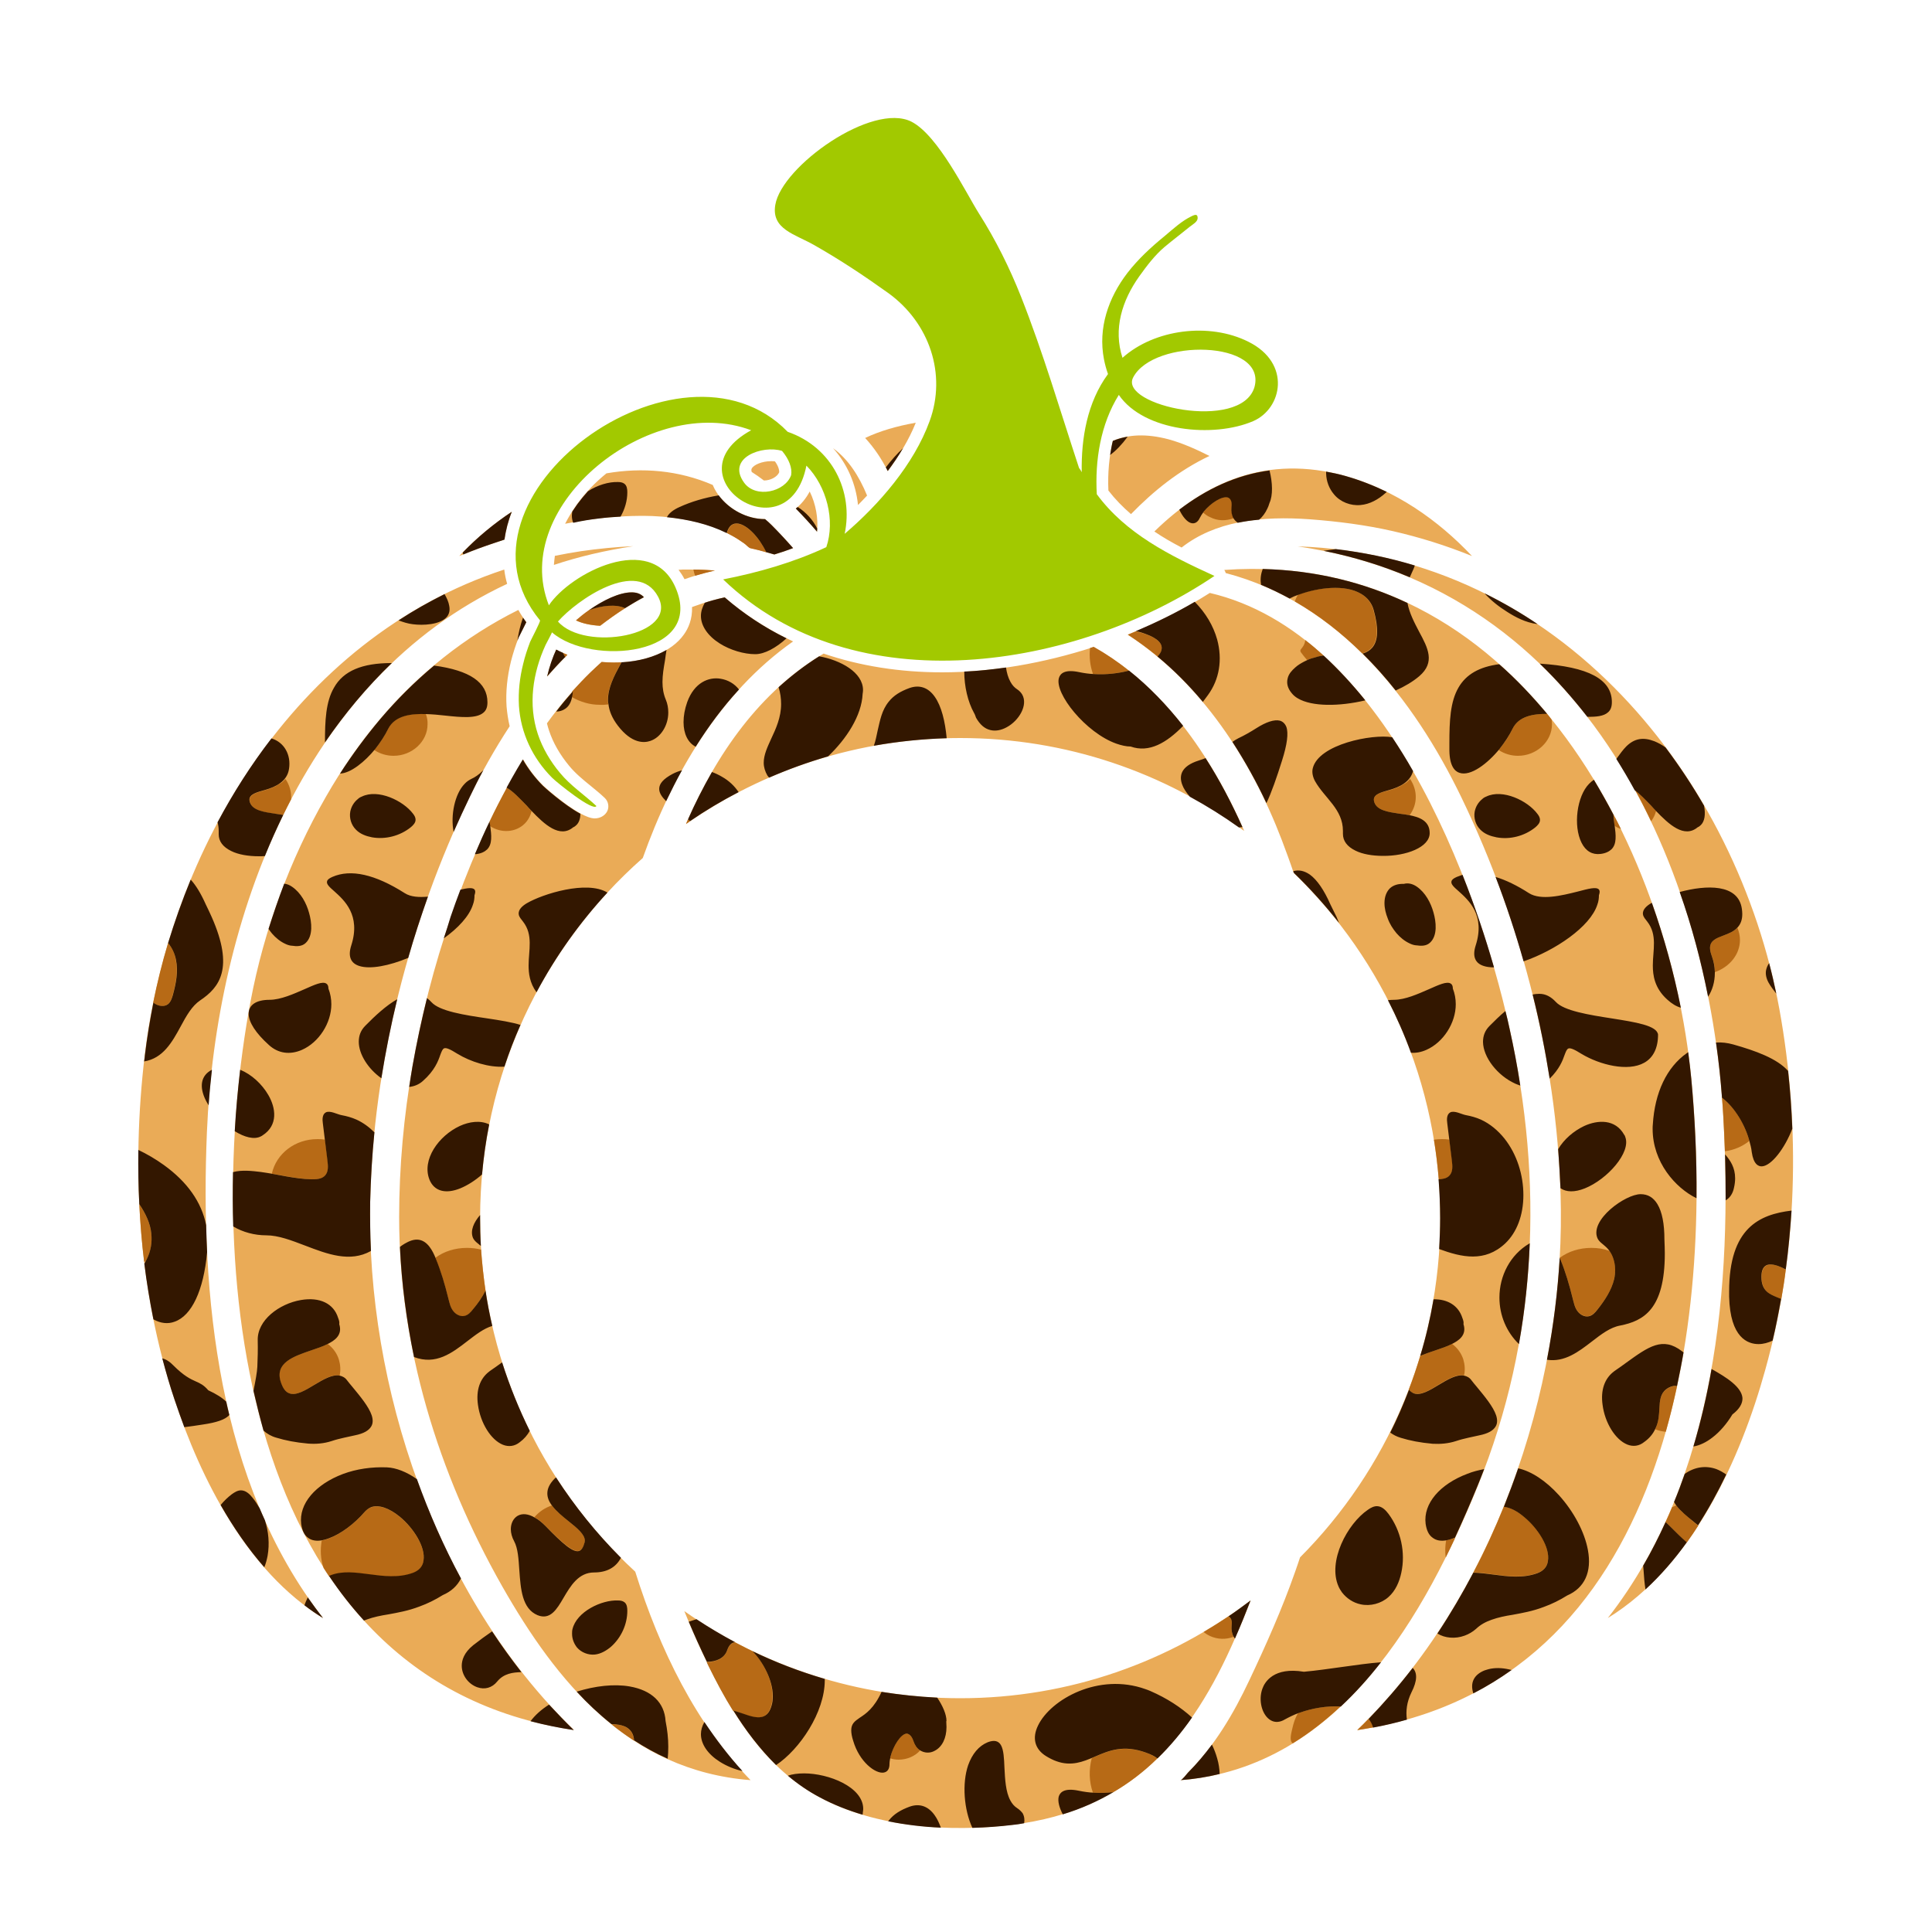 <?xml version="1.0" encoding="utf-8"?>
<!-- Generator: Adobe Illustrator 23.0.1, SVG Export Plug-In . SVG Version: 6.00 Build 0)  -->
<svg version="1.1" id="Layer_1" xmlns="http://www.w3.org/2000/svg" xmlns:xlink="http://www.w3.org/1999/xlink" x="0px" y="0px"
	 width="1000px" height="1000px" viewBox="0 0 1000 1000" style="enable-background:new 0 0 1000 1000;" xml:space="preserve">
<style type="text/css">
	.st0{fill:#A2C900;}
	.st1{fill:#EAAB57;}
	.st2{fill:#B76A16;}
	.st3{fill:#331700;}
</style>
<g>
	<path class="st0" d="M646.2,176.9c-20.3-10.2-48.7-6.5-65.2,8.3c-4.9-14.9-0.2-29.7,8.7-42.2c3.8-5.3,8-10.9,13.1-15.2
		c4.3-3.6,8.7-6.9,13.1-10.5c1.4-1.1,4-2.5,4-4.4c0-2-1-2-2.9-1.1c-5.2,2.4-9.9,6.8-14.2,10.4c-7,5.7-13.7,11.9-19.2,19
		c-10,13-15.3,28.7-12.2,44.7c0.5,2.6,1.2,5.2,2.1,7.7c-10.8,14.7-13.9,33.3-13.6,50.8c-0.4-0.8-0.8-1.5-1.4-2.2
		c-9.8-29.7-18.5-59.5-30-88.6c-5.9-14.9-13.1-29.4-21.8-43.1c-6.7-10.6-21.1-40.4-34.9-47.5c-20.3-10.3-67.1,23-70.5,43
		c-2.2,12.7,10.3,15.2,20.2,20.9c13.4,7.6,26,16,38.3,24.8c21.4,15.5,30.2,42,21.4,66.2c-8.2,22.6-26.4,43.4-44,58.4
		c4.6-21.9-6.4-44.8-29.5-52.8c-55.4-57.1-180.8,33.5-128.2,97.6c0.4,0.5-4.6,9.9-5.1,11.1c-1.4,3.7-2.7,7.5-3.6,11.4
		c-1.8,7.1-2.6,14.4-2.2,21.7c0.9,14,7,27.1,17.2,37.3c2.4,2.4,21.3,17.7,22.9,14.6c-6.3-5.9-13.4-10.5-18.9-17.2
		c-5-6-9-12.8-11.4-20c-5.1-15.3-2.7-31.6,4-46.2c0.3-0.6,3.4-6.4,3.3-6.5c20.2,17.6,79.4,12.2,63.9-23.3
		c-12.7-29-54.4-7.3-65.5,9.3c-20.6-52.2,52.9-110.2,104.7-90.6c-43.4,23.7,19.1,66.1,28.6,18.3c10.5,10.7,15,28.3,10.3,42.2
		c-16.9,7.9-35,13.1-53.4,16.7c68,65.4,182.9,46.4,254.3-1.8c-23.2-10.6-45.9-21.9-60.9-42.3c-1-17.4,1.9-36.2,11.4-51.4
		c13,19,49,22.4,69.5,13.6C663.7,211.5,668.5,188,646.2,176.9z M649.3,200.4c-7,23.3-70.3,9.5-62.8-5C597,175,656,175.9,649.3,200.4
		z M409.5,245.9c-3.1,8.8-18.3,12.2-24.3,4c-9.5-13,9.6-19.7,19.6-16.5C408.4,237.7,410.1,242.2,409.5,245.9z M288.8,321.7
		c9.8-11.2,41.1-32.9,51.8-12.9C351.5,329.1,302.6,337.5,288.8,321.7z"/>
	<path class="st1" d="M326.9,306.6c2.8,0,4.8,0.8,6.4,2.5c-8,4.3-15.5,9.3-22.6,14.8c-4.9-0.2-9.3-1.2-12.5-2.8
		C306.1,314.1,318.5,306.6,326.9,306.6z M419.1,254.4c-1.9,3.6-4.4,6.6-7.2,8.8c3.8,3.9,7.5,7.9,11,12
		C423.6,268.4,422.3,260.9,419.1,254.4z M351.2,294.9c1.1,1.5,2.2,3.1,3.1,4.9c5.1-1.8,10.3-3.3,15.8-4.5
		c-5.6-0.5-11.1-0.5-16.7-0.5C352.6,294.9,351.9,294.9,351.2,294.9z M337.6,267.1c14.1,0.6,28.8,3.2,41.1,10
		c2.3,1.2,4.4,2.6,6.5,4.1c0.8,0.5,2.3,2.3,3.3,2.5c4.2,0.9,8.3,2.1,12.3,3.3c3.3-1,6.6-2.1,9.7-3.3c-3.6-4.1-7.3-8.1-11.1-11.9
		c-1.1-1.1-2.2-2.1-3.4-3.1c-11.6,0-22.9-7.6-27.1-17.7c-17.6-7.6-36.5-9.2-55-6c-5.7,4.6-10.8,9.9-15,15.7
		c-2.5,3.4-4.6,6.9-6.4,10.4c5.7-1.1,11.5-2.1,17.3-2.8C319,267.3,328.3,266.8,337.6,267.1z M395.4,248.7c3.4,0,6.8-1.8,7.9-4.2
		c0.1-1.3-0.5-3.4-2.2-5.7c-0.6-0.1-1.3-0.1-2-0.1c-4.7,0-9,1.9-10,3.8c-0.3,0.5-0.2,1.2,0,1.8C391.2,245.6,393.3,247.1,395.4,248.7
		z M585.4,266.1c11.7-12,24.8-22.6,40.6-30.1c-6.3-3.2-13.8-6.6-21.1-8.6c-11.7-3.1-21.1-2.5-28.9,0.8c-1.9,8-2.7,16.6-2.3,25.7
		C577.2,258.4,581.1,262.4,585.4,266.1z M611.6,283.4c8.5-6.7,18.8-10.9,29.6-13c12.1-2.4,24.7-2.5,37-1.6
		c14.4,1.1,28.6,2.9,42.7,6.1c14,3.2,27.7,7.5,41,12.9c-17.6-18.7-39.8-34.2-65.4-41.4c-40.8-11.3-72.8,3.1-99,28.7
		C601.9,278.1,606.6,280.8,611.6,283.4z M448.8,256.5c-4.1-10-9.7-18.8-17.6-24.5c7.3,8.1,11.8,18.3,12.9,29.4
		C445.7,259.8,447.2,258.2,448.8,256.5z M355.1,426.5C395.3,398.5,444.2,382,497,382c55,0,105.8,17.9,147,48.1
		c-17.4-39.7-42.5-75.4-77.9-95.2c-25.9,8.4-52.9,13.1-78.4,13.1c-22,0-42.6-3.3-61.4-9.7C393.5,357.8,370.8,390,355.1,426.5z
		 M474,218.8c-9.7,1.7-18.7,4.3-26.2,7.9c4.7,5.1,8.5,10.8,11.7,17.1C465.2,236.2,470.4,227.8,474,218.8z M261.1,279.3
		c0.7-4.8,1.9-9.6,3.8-14.4c-9.8,6.5-19,14.2-27.2,22.9c6-2.5,12.1-4.7,18.3-6.8C257.7,280.4,259.4,279.9,261.1,279.3z M647.3,828.4
		C605.5,860.1,553.5,879,497,879c-53.2,0-102.4-16.7-142.8-45.1c3.9,9.6,8.1,19.2,12.7,28.5c13,26.4,30,53.3,57.6,68
		c29,15.5,67.1,18.1,99.4,14.1c61.7-7.5,92.9-44.9,115.5-96.9C642.2,841.3,644.8,834.9,647.3,828.4z M300.7,285.3
		c-4.6,0.7-9,1.5-13.5,2.4c-0.2,1.6-0.4,3.2-0.5,4.7c12.9-4.3,26.6-7.5,41.1-9.7C318.8,283.1,309.7,284,300.7,285.3z M875.4,558.3
		c-11.6-121.1-90.3-274-241.7-263.3c0.3,0.5,0.6,1,0.7,1.6c58.8,15.4,97.5,65.5,121.9,115.9c31.9,65.9,50.8,141,51.6,213.5
		c1,93.4-34.6,201-105.4,269.5C864.8,871.4,887.5,684.1,875.4,558.3z M921,522.3c-21.7-118.7-113.1-234.9-249.3-239.5
		C821.5,304.6,884.9,449.9,892,578.2c4.8,86.1-3.5,187.3-59.8,259.3c44-27.1,68.8-82.6,81.5-128.5
		C930.5,648.9,932.1,583.4,921,522.3z M781.3,532.2c-17-76.5-65-204.2-155.1-225.3c-13.2,8.4-27.6,15.6-42.5,21.6
		c38.3,24.9,64.1,65.3,79.8,106.4c2.1,5.6,4.2,11.2,6.1,16.9c46.8,45.2,75.9,108.6,75.9,178.7c0,68.5-27.8,130.6-72.6,175.6
		c-0.8,2.5-1.7,5-2.6,7.6c-6.7,19.1-15,37.7-23.7,56.1c-8.1,17.2-18,34-31.7,47.7c-0.6,0.6-3,3.9-3.9,3.9
		c82.9-6.4,127.1-86.6,153.9-152.3C796,692.6,799,611.9,781.3,532.2z M248.5,630.5c0-74.2,32.6-140.9,84.2-186.4
		c15.3-43,39.7-85.3,77.8-112.1c-12.9-6-24.8-13.6-35.4-22.8c-2.1,0.5-4.1,0.9-6.1,1.5c-3.7,1-7.2,2.2-10.8,3.5
		c0.2,6.3-1.9,11-4.2,14.2c-6.4,9.1-20.1,14.6-36.6,14.6c-2,0-3.9-0.1-5.9-0.3c-1.9,1.7-3.8,3.5-5.7,5.3c-8.4,8.1-15.9,17-22.7,26.4
		c0.3,1.3,0.7,2.6,1.1,3.8c2.1,6.3,5.6,12.4,10.4,18.2c3.2,3.9,7.1,7.1,11.3,10.5c2.3,1.9,4.8,3.9,7.1,6.1c1.9,1.8,2.4,4.6,1.3,6.9
		c-1.2,2.3-3.7,3.7-6.5,3.7c-8,0-26.4-16.7-26.6-16.9c-4.1-4.1-7.6-8.7-10.4-13.6c-2,3.3-3.9,6.5-5.8,9.9
		c-12.8,22.9-23.1,47.1-31.6,71.7c-8.7,25.2-15.3,51-19.9,77.2c-4.5,25.8-6.9,52-6.9,78.1c0,66.8,20,132.3,53.3,191
		c28.1,49.4,65.4,95.5,128.6,100.4c-28.2-28.9-47-67.4-59.7-107.9C279.5,768.1,248.5,702.9,248.5,630.5z M107.1,585.9
		c4.6-110,49.5-234.2,155.4-283.7c-0.7-2.4-1.2-4.9-1.5-7.4C152,330.7,87.6,440.2,74.9,546.3c-7,58.9-3.4,121.2,15.4,178
		c13.5,40.9,37.4,89,76.9,113.2C112.5,767.4,103.6,669.9,107.1,585.9z M287.9,336.3c-1.8,3.9-3.5,8.7-4.7,13.9
		c3.4-3.9,6.9-7.7,10.5-11.3C291.7,338.1,289.7,337.2,287.9,336.3z M191.6,622c1.5-71.2,20.2-144.8,51.5-209.5
		c6-12.4,12.9-24.7,20.7-36.6c-0.8-3.4-1.3-6.8-1.6-10.2c-0.5-7.5,0.3-15.4,2.3-23.5c1-3.9,2.3-8,3.9-12.1c0.2-0.6,0.7-1.4,1.7-3.5
		c0.6-1.1,1.5-3.1,2.3-4.6c-1.5-2-2.9-4.1-4.1-6.3c-27.6,13.7-51.9,33.3-71.4,56.3c-10.7,12.6-20.1,26.2-28.2,40.4
		c-18.8,32.7-32.1,69.2-39,105.8c-24.8,131.9-8.3,351.1,167.3,377.2C225.2,826,189.6,716.8,191.6,622z"/>
	<path class="st2" d="M253.6,426.7c-0.1-0.5-0.1-1-0.2-1.5c2.8-5.9,5.8-11.7,8.9-17.4c3.1,1.6,6.6,5.4,10.4,9.4
		c0.7,0.8,1.5,1.7,2.3,2.5c0,0.1,0.1,0.1,0.1,0.2c-0.6,2.5-1.8,4.7-3.5,6.4c-4.6,4.6-12.2,5.1-17.9,1.3c0-0.1,0-0.3-0.1-0.4
		L253.6,426.7z M72.1,623.4c0.5,9.9,1.3,19.9,2.5,29.7c0.3-0.1,0.6-0.2,0.9-0.4c0.1-0.3,0.3-0.5,0.4-0.8c2.2-4.5,2.9-8.8,2.4-13.6
		C77.8,633.4,75.4,628.2,72.1,623.4z M323.5,314.8c-4.8-2.2-12.1-1.4-18.5,0.9c-2.5,1.7-4.8,3.6-6.9,5.4c3.3,1.6,7.7,2.5,12.5,2.8
		C314.8,320.7,319.1,317.6,323.5,314.8z M314.9,364.6c0-0.1,0-0.3-0.1-0.4c0,0-0.1-0.3-0.1-0.4c-0.1-0.5-0.1-1-0.1-1.5
		c0-6.3,3.1-12.2,6.4-18.4c0.2-0.4,0.4-0.7,0.6-1.1c-1.4,0.1-2.8,0.1-4.3,0.1c-2,0-3.9-0.1-5.9-0.3c-1.9,1.7-3.8,3.5-5.7,5.3
		c-3.3,3.2-6.4,6.5-9.5,9.9c0,0.7-0.1,1.4-0.2,2c-0.1,0.1-0.1,0.2-0.1,0.2v0.2c0,0.2-0.1,0.3-0.1,0.5c4.5,2.6,9.5,4.1,14.6,4.1
		C311.9,364.9,313.3,364.8,314.9,364.6z M293.7,338.9c-0.8-0.3-1.5-0.6-2.3-0.9c0.4,0.8,0.7,1.5,1,2.3
		C292.9,339.8,293.3,339.3,293.7,338.9z M207,785.2c-5.5-4.6-10.9-6.4-14.9-5c-1.2,0.4-2.3,1.2-3.2,2.3
		c-5.7,6.5-12.7,11.6-18.6,13.8c-1,0.4-2,0.7-2.9,0.9c-0.1-0.1-0.2,0-0.2,0l-0.2,0.1c-0.2,0-0.4,0.1-0.5,0.1
		c-0.8,4.8-0.6,9.7,1,14.2c0.9,1.5,1.9,2.9,2.8,4.3c0.4-0.2,0.8-0.3,1.2-0.5c6-2.2,12.6-1.3,19.5-0.4c7.5,1,15.2,2,22.7-0.7
		c3.3-1.2,5.1-3.3,5.5-6.3C220.4,800.8,213.9,790.9,207,785.2z M175.6,712c0.1,0,0.1,0,0.2,0c0.6-2.8,0.4-5.6-0.4-8.3
		c-1-3.2-3-6-5.8-8.1c-0.1,0.1-0.2,0.1-0.4,0.2c-2.4,1.2-5.2,2.1-8.1,3.1c-9.4,3.2-19,6.5-15.9,16.3c1,3.3,2.5,5.2,4.5,6
		c3.5,1.3,8.3-1.5,12.9-4.4C167.1,714.1,171.8,711.2,175.6,712z M168.2,608.6c1.9-2,1.7-5,1.4-7.7c-0.5-3.7-0.9-7.4-1.4-11
		c-1.6-0.3-2.8-0.3-3.9-0.3c-11.6,0-21.3,7.5-23.6,17.9c6.9,1.2,13.6,2.7,20.7,2.9C163.8,610.4,166.5,610.3,168.2,608.6z
		 M146.6,421.8c1.3-2.7,2.7-5.4,4.1-8.1c0-0.4,0-0.8,0-1.2c0-3.2-1-6.3-2.8-9.1c-0.1-0.1-0.1-0.1-0.2-0.1c-0.1,0-0.2,0.1-0.2,0.1
		c-0.8,1-1.9,1.9-3.1,2.5c-2.1,1.4-4.7,2.4-7.2,3.1c-4.3,1.2-8,2.2-8,5c0,0.4,0.1,0.9,0.3,1.5c1.5,4.1,7.2,4.9,13.2,5.8
		C143.9,421.4,145.3,421.6,146.6,421.8z M87,488.1c-3.1,10.2-5.6,20.5-7.7,30.8c0.3,0.2,0.6,0.5,0.9,0.7c2,1.2,4.7,1.6,6.6,0.2
		c1.5-1.2,2.2-3.1,2.6-4.9c1.6-5.9,2.8-12,1.6-18C90.5,493.7,89.1,490.6,87,488.1z M220.4,369.5c-7.2-0.2-15.9,0.4-19.5,7.7
		c-1.7,3.6-4.1,7.2-6.7,10.4c-0.2,0.2-0.3,0.4-0.5,0.6c3,2,6.5,3,10,3c9.6,0,17.6-7.4,17.6-16.3
		C221.4,373.2,221.1,371.4,220.4,369.5C220.4,369.5,220.4,369.5,220.4,369.5z M710.1,335.1c3.1-3.7,3.3-10.1,0.7-19.5
		c-1-3.6-3.3-6.5-6.6-8.4c-8.5-4.9-22.2-2.9-31.3,0.2l-0.6,0.2h-0.1c-0.2,0.1-0.3,0.1-0.4,0.2c-0.6,1.1-1.2,2.3-1.6,3.5
		c12.8,7.4,24.4,16.5,34.9,26.9C707.2,337.6,708.9,336.5,710.1,335.1z M677.6,341.2c0.8-0.3,1.7-0.6,2.6-0.8c1.4-0.4,2.8-0.7,4.1-1
		c0.3,0,0.5-0.1,0.8-0.1c-3.1-2.8-6.2-5.5-9.5-8c-0.1,1.3-0.6,2.6-1.5,3.8c-0.7,1-1.5,1.4-0.7,2.6c1,1.4,2.1,2.7,3.2,4
		C676.9,341.5,677.2,341.3,677.6,341.2z M711.1,413.9c0,0.4,0.1,0.9,0.3,1.5c1.5,4.1,7.2,4.9,13.2,5.8c1.5,0.2,3.1,0.4,4.7,0.7
		c0.1,0,0.2,0,0.3,0.1c2.1-2.9,3.2-6.1,3.2-9.5c0-3.2-1-6.3-2.8-9.1c-0.1-0.1-0.1-0.1-0.2-0.1c-0.1,0-0.2,0.1-0.2,0.1
		c-0.8,1-1.9,1.9-3.1,2.5c-2.1,1.4-4.7,2.4-7.2,3.1C714.8,410.1,711.1,411.2,711.1,413.9z M744.7,610.4c2,0,4.1-0.4,5.5-1.8
		c1.9-2,1.7-5,1.4-7.7c-0.5-3.7-0.9-7.4-1.4-11c-1.6-0.3-2.8-0.3-3.9-0.3c-1.4,0-2.8,0.1-4.1,0.3
		C743.3,596.6,744.1,603.4,744.7,610.4z M566.2,348.9c6.4,0.4,12.6-0.4,18.1-1.8c-5.8-4.6-11.8-8.7-18.2-12.3
		c-0.6,0.2-1.3,0.4-1.9,0.6c-0.5,4.6,0,9.1,1.5,13.4C565.8,348.9,566,348.9,566.2,348.9z M370,295.3c-3.7-0.3-7.4-0.5-11.1-0.5
		c0.2,1.1,0.5,2.2,0.9,3.2C363.2,297,366.6,296.1,370,295.3z M357.2,425c-0.4-0.3-0.7-0.6-1.1-0.9c-0.4,0.8-0.7,1.6-1,2.4
		C355.8,426,356.5,425.5,357.2,425z M638.6,268.2c0,0-0.1-0.1-0.1-0.1c-0.9-1.6-1.2-3.5-1-5.7c0.3-2.5-0.2-4.1-1.6-4.9
		c-3-1.2-9.3,2.8-12.8,7.3c-0.1,0.2-0.2,0.3-0.4,0.5c1.2,1,2.4,1.9,3.7,2.4C630.2,269.7,634.6,269.7,638.6,268.2z M601.2,336.3
		c0.7-3.1-2.1-5.9-8.1-8c-1.8-0.7-3.6-1.1-5.2-1.5c-1.4,0.6-2.8,1.2-4.1,1.7c5.4,3.5,10.5,7.3,15.4,11.3
		C600.3,338.7,601,337.5,601.2,336.3z M385.2,281.3c0.8,0.5,2.3,2.3,3.3,2.5c2.8,0.6,5.5,1.3,8.2,2.1c-3.7-7.6-9.8-14-14.5-14.8
		c-2.6-0.5-4.5,0.9-5.7,4.1c-0.1,0.2-0.2,0.5-0.3,0.7c0.8,0.4,1.7,0.9,2.5,1.3C380.9,278.4,383.1,279.8,385.2,281.3z M857,419.6
		c-0.9-0.8-1.6-1.7-2.3-2.5c-2.9-3.1-5.8-6.1-8.3-8.1c2.9,5.3,5.6,10.6,8.2,16.1c1.2-1.6,2.1-3.4,2.6-5.4
		C857.1,419.7,857.1,419.6,857,419.6z M868,717.6c-1-0.5-2.5-0.2-4.4,0.8c-0.4,0.2-0.9,0.5-1.2,0.8c-3,2.3-3.3,5.8-3.5,9.9
		c-0.2,3.1-0.4,6.8-2,10.3c-0.1,0.1-0.1,0.3-0.2,0.4c1.8,0.7,3.7,1.1,5.5,1.3C864.4,733.3,866.3,725.5,868,717.6z M835.6,426.7
		l0.1,0.4c0,0.1,0,0.3,0.1,0.4c1,0.7,2.1,1.2,3.2,1.6c-1.2-2.5-2.5-5-3.8-7.4C835.3,423.4,835.5,425.1,835.6,426.7z M823.7,645.9
		c-6.1,0-11.9,1.8-16.3,5.1c0.1,0.2,0.1,0.4,0.2,0.6c2.6,6.6,4.7,13.4,6.4,20.3c0.6,2.2,1,4.6,2.4,6.5c1.3,1.9,3.7,3.3,6,2.8
		c1.9-0.4,3.3-2,4.4-3.4c3.8-4.7,7.4-10,8.7-15.9c1.1-4.9,0.5-10.4-2.4-14.4C830.2,646.4,827.1,645.9,823.7,645.9z M800.8,369.5
		c-6.8,0-14.6,1-17.9,7.7c-1.7,3.6-4.1,7.2-6.7,10.4c-0.2,0.2-0.3,0.4-0.5,0.6c3,2,6.5,3,10,3c9.6,0,17.6-7.4,17.6-16.3
		c0-0.8-0.1-1.6-0.2-2.4C802.4,371.4,801.6,370.5,800.8,369.5z M789,785.2c-3.7-3.1-7.4-4.9-10.6-5.4c-4.7,11.6-9.9,23-15.8,34.1
		c3.3,0,6.8,0.5,10.4,1c7.5,1,15.2,2,22.7-0.7c3.3-1.2,5.1-3.3,5.5-6.3C802.4,800.8,795.9,790.9,789,785.2z M914.9,654.8
		c-2.1,0.7-3.1,2.8-3.1,6.2c0,7.3,4.3,9,8.7,10.8c0.5,0.2,1,0.4,1.5,0.6c0.9-5,1.7-10.1,2.3-15.2C920.6,655,917.1,654,914.9,654.8z
		 M891.3,568.2c0.3,3.3,0.5,6.7,0.7,10c0.3,5.8,0.6,11.7,0.8,17.7c4.7-0.6,9.1-2.5,12.7-5.4c-0.1-0.2-0.1-0.4-0.2-0.6
		C902.5,580.2,896.6,572,891.3,568.2z M900.6,486.5c0-2.1-0.5-4.2-1.3-6.3c-1.9,2-4.6,3-7.2,4c-3.7,1.4-7,2.6-7,6.5
		c0,1.2,0.4,2.7,1,4.4c1,2.5,1.5,5.2,1.5,7.9v0.2C895.4,500.4,900.6,493.9,900.6,486.5z M867.8,779.4c0-0.1-0.1-0.1-0.1-0.2
		c-0.8,0.3-1.5,0.6-2.2,0.9c-1.1,2.6-2.2,5.2-3.4,7.7c0.7,0.6,1.4,1.2,2.1,2c3.5,3.5,6.4,6.4,8.9,8.6c2-2.8,4-5.7,5.9-8.7
		c-0.9-0.7-1.8-1.5-2.7-2.2C873.2,784.8,869.9,782.3,867.8,779.4z M472.8,901.2c-0.8-2.5-1.9-3.6-3.4-3.9c-3.3,0.1-7.2,6.5-8.5,12
		c-0.1,0.3-0.1,0.5-0.2,0.8c1.6,0.5,3,0.7,4.4,0.7c4.3,0,8.4-1.7,11.2-4.8c0,0,0,0,0,0c-0.1,0-0.1-0.1-0.2-0.1
		C474.6,904.9,473.5,903.3,472.8,901.2z M566.7,909.3l-0.7,0.3c-0.3,0.1-0.6,0.3-0.9,0.4c-1.6,6-1.4,12.3,0.6,17.9
		c0.2,0,0.4,0,0.6,0c3.4,0.2,6.8,0.1,10-0.3c8.4-4.9,15.9-10.7,22.7-17.4c-1.4-1.1-3.3-2.1-5.8-3C581.4,903,573.9,906.2,566.7,909.3
		z M249,646.8c-2.3-0.6-4.8-0.9-7.3-0.9c-6.1,0-11.9,1.8-16.3,5.1c0.1,0.2,0.1,0.4,0.2,0.6c2.6,6.6,4.7,13.4,6.4,20.3
		c0.6,2.2,1,4.6,2.4,6.5c1.3,1.9,3.7,3.3,6,2.8c1.9-0.4,3.3-2,4.4-3.4c2.4-3,4.7-6.2,6.5-9.7C250.3,661,249.5,653.9,249,646.8z
		 M389.4,854.6c-3-1.4-5.9-3-8.9-4.5c-1.8,0.2-3.2,1.6-4.1,4.1c-1.4,4.3-5.8,6-10.6,6.2c0.3,0.7,0.7,1.4,1,2.1
		c3.8,7.7,7.9,15.5,12.6,23c1.6,0.4,3.3,1,4.8,1.5c4.2,1.5,8.3,2.8,11.2,1.3c1.7-0.8,2.9-2.5,3.7-5.2c0.5-1.5,0.7-3.3,0.7-5.1
		C400,869.6,394.9,860,389.4,854.6z M294.3,787.4c-3.1-2.6-6.4-5.2-8.5-8c0-0.1-0.1-0.1-0.1-0.2c-3.7,1.2-6.8,3.4-9.1,6.1
		c0.1,0,0.2,0.1,0.2,0.1c1.9,1,3.7,2.5,5.5,4.3c8.8,9,14.3,13.8,17.4,13c1.4-0.4,2.3-1.8,2.9-4.5c0.1-0.3,0.1-0.6,0.1-0.9
		C302.7,794.2,298.7,790.9,294.3,787.4z M324.2,894.1c-2.1-1.2-4.8-1.7-7.7-1.6c3.7,3,7.6,5.8,11.7,8.5
		C328,897.9,326.7,895.6,324.2,894.1z M749.4,797.1c-0.1-0.1-0.2,0-0.2,0l-0.2,0.1c-0.2,0-0.4,0.1-0.5,0.1c-0.5,3-0.6,6-0.2,8.9
		c1.7-3.4,3.3-6.8,4.9-10.2c-0.3,0.1-0.6,0.2-0.8,0.3C751.3,796.6,750.4,796.9,749.4,797.1z M751.6,695.6c-0.1,0.1-0.2,0.1-0.4,0.2
		c-2.4,1.2-5.2,2.1-8.1,3.1c-2.8,0.9-5.6,1.9-8,3c-1.8,5.9-3.7,11.6-5.9,17.3c0.7,0.9,1.6,1.6,2.5,1.9c3.5,1.3,8.3-1.5,12.9-4.4
		c4.5-2.7,9.2-5.5,13-4.8c0.1,0,0.1,0,0.2,0c0.6-2.8,0.4-5.6-0.4-8.3C756.4,700.5,754.4,697.7,751.6,695.6z M637.5,841.4
		c0.3-2.5-0.2-4-1.6-4.8c-4.2,2.8-8.5,5.5-12.9,8.1c1.1,0.9,2.2,1.6,3.3,2.1c3.9,1.8,8.3,1.9,12.2,0.4c0,0-0.1-0.1-0.1-0.1
		C637.6,845.5,637.3,843.6,637.5,841.4z M702.5,895.5c2.8-0.4,5.5-0.9,8.2-1.4c-0.5-1.7-1.3-3.2-2.3-4.5
		C706.5,891.6,704.5,893.6,702.5,895.5z M672.9,886.4l-0.6,0.2h-0.1c-0.2,0.1-0.3,0.1-0.4,0.2c-1.4,2.4-2.3,5.1-2.9,7.9
		c-0.4,1.9-1.8,6.3,0.2,7.6c0,0,0,0,0.1,0c8.8-5.4,17-11.9,24.6-19C686.8,882.8,678.9,884.3,672.9,886.4z"/>
	<path class="st3" d="M574.6,235.5c0.4-2.5,0.8-5,1.4-7.3c2.4-1,4.9-1.7,7.7-2.2C580.6,230.2,577.6,233.3,574.6,235.5z M135,588.2
		c0.4-0.2,0.6-0.3,1-0.6c8-5.2,6.8-14.1,2.9-20.8c-3.3-5.7-8.7-10.7-14.6-13.1c-1.2,10.3-2.2,21-2.8,31.8
		C126.5,588.6,131.5,590,135,588.2z M193.8,586.1c-2.7-2.7-5.8-5-9.3-6.6c-2.5-1.1-5-1.8-7.7-2.3c-2.3-0.4-6-2.6-8.2-1.4
		c-1.8,1-1.8,3.6-1.5,5.6c0.8,6.5,1.6,13,2.4,19.5c0.3,2.6,0.6,5.7-1.4,7.7c-1.7,1.7-4.4,1.8-6.8,1.8c-9-0.2-17.5-2.6-26.4-3.8
		c-4.2-0.5-9.7-1.2-14.3,0.1c-0.2,9.3-0.2,18.6,0.1,28.1c5,3,11.1,4.6,17.1,4.6c6.3,0,13,2.6,20.1,5.3c11.5,4.4,23.2,8.9,34.1,2.8
		c-0.4-8.5-0.5-17-0.4-25.4C191.9,610.1,192.6,598.1,193.8,586.1z M601.2,336.3c-0.2,1.2-1,2.4-2.1,3.5c8.6,7.1,16.4,15,23.5,23.5
		c0.9-1.2,1.7-2.3,2.6-3.5c6-8.2,7.6-18.4,4.8-28.8c-2-7.1-5.9-13.7-11.6-19.5c-9.7,5.7-20,10.7-30.5,15.2c1.7,0.3,3.4,0.8,5.2,1.5
		C599.2,330.4,601.9,333.2,601.2,336.3z M505.2,371.5c2,3.5,4.4,5.7,7.5,6.4c2.6,0.6,5.5,0.1,8.4-1.5c6.3-3.4,11.1-11.4,8-16.9
		c-0.6-1-1.5-2-2.6-2.7c-1.4-0.9-2.6-2.2-3.5-3.9c-1.2-2.1-1.9-4.7-2.3-7.4c-7.2,1-14.4,1.8-21.6,2.1c0,7.6,1.8,15.6,5.1,21.5
		C504.7,369.9,504.9,370.8,505.2,371.5z M296.3,843.3c-0.2,0.7-0.2,1.6-0.2,2.4c0,2.6,1,5.1,2.6,7.1c2.2,2.5,5.7,3.9,9.1,3.6
		c3.1-0.3,6-2,8.4-4c5.3-4.7,8.5-11.6,8.5-18.7c0-1.6-0.2-3.4-1.5-4.4c-0.9-0.7-2.1-0.9-3.3-0.9C311.4,828,298.4,834.2,296.3,843.3z
		 M577.8,384.9c2.6,0.9,5.1,1.5,7.4,1.5c9.6,3.4,18.6-1.9,27.2-10.7c-8.4-10.7-17.7-20.4-28-28.6c-5.4,1.4-11.7,2.2-18.1,1.8
		c-2.6-0.1-5.3-0.5-7.7-1c-7.5-1.6-9.8,0.7-10.5,3C545.7,358.9,562,379.3,577.8,384.9z M616.4,270.7c1.9,0.6,3.6-0.4,4.6-2.6
		c0.5-1,1.2-2.1,2-3.2c3.6-4.5,9.8-8.5,12.8-7.3c1.4,0.8,1.9,2.3,1.6,4.9c-0.2,2.2,0.1,4.1,1,5.7c0.6,1,1.4,1.8,2.3,2.4
		c0.1,0,0.2-0.1,0.4-0.1c3.5-0.7,7.1-1.2,10.6-1.5c1.7-1.4,3.2-3.4,4.3-5.8c0.4-0.8,0.7-1.6,0.9-2.3l0.2-0.6
		c1.8-3.9,1.6-10.5,0-16.8c-17.3,2.3-32.8,9.7-46.7,20.3C612.1,267.5,614.4,270.1,616.4,270.7z M729.3,421.9
		c-1.5-0.3-3.1-0.5-4.7-0.7c-6-0.9-11.7-1.7-13.2-5.8c-0.2-0.6-0.3-1-0.3-1.5c0-2.8,3.7-3.8,8-5c5.3-1.5,10.8-4.1,12.3-9.8
		c-3.4-6-7-11.8-10.8-17.5c-10.3-1.8-38,3.6-41.1,16c-0.6,2.3,0.1,4.8,1.2,6.8c5,8.8,14.4,14.4,14.4,25.7v1.5c0,3.7,2.2,6.6,6.5,8.7
		c3.6,1.8,8.7,2.7,14.3,2.7c11.8,0.1,24.1-4.4,24.1-11.8C740,424.8,734.6,422.9,729.3,421.9z M733.3,458.9c-2.2-1.5-4.5-2-6.7-1.4
		c-2.9-0.1-5.3,0.6-7.1,2.2c-1.8,1.7-2.9,4.4-2.9,7.7c0,2.8,0.7,5.5,1.7,8c1,2.8,2.6,5.3,4.5,7.6c1.9,2.2,4.2,4.1,6.8,5.3
		c1,0.5,2.2,0.9,3.3,1c0.1,0,0.1,0,0.2,0c2.5,0.4,5.2,0.4,7.1-1.4c4-3.7,3.1-10.9,1.8-15.5C740.6,467.3,737.8,462,733.3,458.9z
		 M721.5,517.5c-1.1,0-2.1,0.1-3.1,0.2c4.5,8.8,8.5,17.8,11.9,27.2c2.6,0.2,5.3-0.3,8-1.5c8.8-3.9,15.2-13.9,15.2-23.6
		c0-2.8-0.5-5.5-1.5-8.1c0-1.3-0.4-2.2-1.1-2.6c-2-1.3-6.1,0.6-11.5,3C734.1,514.4,727.3,517.5,721.5,517.5z M704.2,261.4
		c4.8-0.4,9.2-2.9,12.8-6.1c0.3-0.2,0.5-0.5,0.8-0.7c-6.8-3.3-13.9-6.1-21.3-8.2c-3.4-1-6.8-1.7-10.1-2.3c0,0.3,0,0.7,0,1
		c0.1,3.9,1.5,7.8,4.1,10.8C693.7,259.8,699.1,261.9,704.2,261.4z M730.6,296.8c0.7-1.5,1.3-2.8,1.7-4.1c-13.1-4-26.7-6.8-40.9-8.5
		c-2.1,0.3-4.2,0.6-6.3,0.9c15.9,3.2,30.7,7.8,44.6,13.7C730,298.2,730.3,297.5,730.6,296.8z M653.6,294.5c-0.1,0.2-0.2,0.4-0.2,0.6
		c-0.9,2.4-1.1,5.1-0.7,7.6c5.1,2.1,10,4.5,14.8,7.1c1.5-0.8,3.1-1.5,4.9-2.1h0.1l0.6-0.2c9.1-3.2,22.8-5.2,31.3-0.2
		c3.3,1.9,5.6,4.8,6.6,8.4c2.6,9.4,2.4,15.8-0.7,19.5c-1.2,1.4-2.9,2.5-5,3.1c6.1,6,11.8,12.4,17.1,19.1c4.7-2.1,8.9-4.6,12.2-7.4
		c8.4-7.2,4.5-14.6-0.1-23.1c-2.4-4.6-5-9.5-6-14.8C706.1,301.5,681.1,295.2,653.6,294.5z M229.7,485.7c7.4-5.3,13.2-11.5,15.1-17.5
		c0.6-1.6,0.8-3.3,0.8-4.8l0.2-0.7c0.3-1,0.2-1.8-0.2-2.3c-1-1.1-3.6-0.8-7.3,0.1c-1.8,4.7-3.5,9.4-5.1,14.1
		C232.1,478.4,230.9,482,229.7,485.7z M223.3,518.7c-0.7-0.8-1.5-1.5-2.3-2.1c-2.9,11.7-5.4,23.5-7.5,35.3
		c-0.6,3.6-1.2,7.2-1.7,10.7c2.7-0.3,5.1-1.3,7.1-3.1c6.1-5.4,7.9-10.3,9-13.5c0.7-1.8,1.1-3,2-3.4c1-0.4,3,0.4,6.8,2.8
		c6.9,4.2,16.4,7.2,24.4,6.7c2.4-7.4,5.2-14.6,8.3-21.6c-4.4-1.4-10.6-2.4-17.3-3.4C240.5,525.4,227.5,523.4,223.3,518.7z
		 M272.7,467.5c-2.2,1.3-4.6,3.3-4.2,5.8c0.2,1.4,1.3,2.5,2.2,3.7c5.4,6.9,2.9,14.8,2.9,22.7c0,4,0.5,9,4.1,13.9
		c10-18.8,22.4-36.1,36.7-51.6C303.8,455.5,280.9,462.7,272.7,467.5z M205.6,517.2c-5.7,3.2-11.6,8.7-16.5,13.7
		c-2.3,2.3-3.4,5-3.4,8.3c0,6.5,4.9,14.1,11.7,18.9C199.6,544.4,202.3,530.8,205.6,517.2z M373.6,402c-1.7-1-3.4-1.8-5.1-2.4
		c-4.5,7.9-8.7,16.1-12.4,24.5c0.4,0.3,0.7,0.6,1.1,0.9c8-5.5,16.4-10.5,25.1-15C380.3,407,377.4,404.1,373.6,402z M253.6,426.7
		c-0.1-0.5-0.1-1-0.2-1.5c-2.7,5.6-5.2,11.2-7.6,16.9c0.2,0,0.4,0,0.6,0c2.6-0.3,4.4-1.2,5.7-2.4c2.8-2.8,2.3-7.3,1.6-12.6
		L253.6,426.7z M250.2,398.6c-0.2,0.2-0.3,0.3-0.5,0.5c-1.8,1.8-3.8,3.2-5.8,4.1c-1.2,0.6-2.4,1.4-3.4,2.5
		c-5.1,5.2-7.4,16.3-5.7,24.9c2.7-6.1,5.5-12.2,8.4-18.2C245.4,407.8,247.7,403.2,250.2,398.6z M348.1,400.6c-4.7,2.5-6.9,5-6.9,7.7
		c0,2.2,1.4,4.2,3.6,6.4c2.6-5.4,5.3-10.8,8.2-16C351.2,399.2,349.6,399.8,348.1,400.6z M221.5,464.1c-4.5,0.4-8.9,0.2-12-1.8
		c-15.4-9.8-28-12.6-37.5-8.4c-1.6,0.7-2.5,1.4-2.7,2.2c-0.5,1.5,1.3,3.1,3.7,5.2c5.1,4.6,13.9,12.3,8.8,28.1c-0.9,2.8-1,5.2-0.2,7
		c0.7,1.7,2.2,2.9,4.4,3.6c5.7,1.8,15.4-0.1,25.3-4.2C214.3,485.2,217.8,474.6,221.5,464.1z M238,582.8c-11,5.1-19.8,17.5-15.7,27.8
		c2.4,5.9,8.2,7.6,15.9,4.5c3.9-1.6,7.9-4.2,11.3-7.2c0.8-8.8,2-17.4,3.7-25.9C248.6,579.7,242.8,580.6,238,582.8z M355.7,363.4
		c-1.3,3.7-1.9,7.1-1.9,10.4c0,6,2.3,10.7,6.3,12.7c6.6-10.5,14-20.5,22.4-29.6c-2.3-3-5.7-5-9.6-5.6
		C366.9,350.3,359.4,353.2,355.7,363.4z M248.9,644.9c-0.3-4.8-0.4-9.6-0.4-14.4c0-0.5,0-1,0-1.6c-3.3,3.8-5.2,8.1-3.7,11.8
		C245.6,642.5,247.4,643.6,248.9,644.9z M390.9,338.6c4.8,0,10.7-3.2,16.2-8.2c-11.6-5.7-22.3-12.8-32-21.2
		c-2.1,0.5-4.1,0.9-6.1,1.5c-1.4,0.4-2.8,0.8-4.2,1.3c-1.3,2.3-2,4.5-2,6.8c0,5.2,3.6,10.4,9.8,14.3
		C378,336.5,385.1,338.6,390.9,338.6z M884.1,515.9c2.2-3.3,3.5-7.7,3.5-12.3V503c-0.1-2.8-0.6-5.4-1.5-7.9c-0.6-1.7-1-3.1-1-4.4
		c0-3.9,3.3-5.1,7-6.5c2.6-1,5.3-2,7.2-4.1c1.7-1.8,2.5-4.1,2.5-7c0-0.9-0.1-1.7-0.2-2.6c-1.8-13.2-18.5-12.5-32.2-8.8
		C875.7,479.4,880.5,497.6,884.1,515.9z M706.7,362.5c-6.8-8.4-14-16.2-21.6-23.2c-0.3,0-0.5,0.1-0.8,0.1c-1.4,0.2-2.8,0.6-4.1,1
		c-0.9,0.2-1.8,0.5-2.6,0.8c-0.9,0.4-1.7,0.8-2.5,1.2c-1.7,0.9-3.3,1.8-4.7,3.1c-1.7,1.5-3.4,3.3-3.9,5.6c-0.7,2.6,0,5.2,2.1,7.7
		c0.8,1,1.8,1.9,3.2,2.7C679.1,365.8,693.2,365.7,706.7,362.5z M688.6,468.1c-3.3-7.5-6.9-12.7-10.6-15.4c-2.9-2-5.7-2.6-8.6-1.8
		c0.1,0.3,0.2,0.6,0.3,0.9c8.4,8.1,16.2,16.8,23.4,25.9c-0.4-1-0.8-2-1.3-3.1C690.8,472.5,689.7,470.3,688.6,468.1z M743.1,698.9
		c2.9-1,5.7-1.9,8.1-3.1c3.9-1.9,8.1-4.7,6.3-10.4c0.2-1.2-0.2-2.2-0.6-3.3c-2-6.2-7.4-9.7-14.9-9.6c-1.7,10-4,19.8-6.9,29.3
		C737.6,700.8,740.3,699.8,743.1,698.9z M694.6,824.2c2.4,3.1,5.8,5.4,9.7,6.2c5,1.1,10.6-0.4,14.4-3.8c3.6-3.2,5.6-7.8,6.6-12.5
		c2.3-10.5-0.2-21.9-6.6-30.5c-1.5-2-3.4-3.9-5.8-4c-1.7-0.1-3.4,0.8-4.8,1.8c-10.8,7.3-21,26.8-15.3,39.7
		C693.2,822.1,693.9,823.2,694.6,824.2z M662.4,373c-2.8-0.7-7.1,0.7-12.1,3.9c-3,1.9-6.1,3.7-9.3,5.2c-1.2,0.6-2.1,1.2-3.1,1.9
		c6.6,10.2,12.5,20.8,17.6,31.7c2.7-5.7,5.3-13.2,8.1-22.1c2.6-8.2,3.4-14.1,2.2-17.4C665.1,374.5,663.9,373.4,662.4,373z
		 M643.1,428.1c-5.6-12.5-11.9-24.5-19.1-35.7c-1.1,0.4-2.3,0.9-3.7,1.3c-4.4,1.4-7.2,3.4-8.4,5.9c-0.9,1.9-0.9,4.1,0,6.5
		c0.7,2,2.1,4.1,4,6.3c8.8,4.8,17.3,10.1,25.4,15.9C641.9,428.2,642.5,428.1,643.1,428.1z M893.2,621.3c2.2-1.3,3.7-3.5,4.3-6.5
		c0.4-1.7,0.6-3.4,0.6-4.9c0-5.6-2.5-9.3-5.2-12.4C893.1,605.3,893.2,613.3,893.2,621.3z M919.4,514.3c-1.1-5.3-2.3-10.5-3.7-15.8
		c-0.7,1-1.2,2.1-1.5,3.3c-0.6,2.3,0.1,4.8,1.2,6.8C916.6,510.7,918,512.5,919.4,514.3z M888.2,539.6c1.4,9.6,2.4,19.1,3.1,28.6
		c5.2,3.8,11.2,12,14,21.7c0.6,2.2,1.2,4.3,1.4,6.4c0.9,6.3,3.4,7.5,5.3,7.4c4.9-0.3,11.8-9.3,15.7-19.5c-0.4-10-1.1-20-2.2-29.9
		c-5.7-6.4-16.7-10.4-28.4-13.7C894.2,539.8,891.2,539.4,888.2,539.6z M851,550.1c4.7-2.6,7.2-7.6,7.2-14.6
		c-0.6-4.7-11.5-6.4-24.1-8.4c-11.6-1.8-24.6-3.9-28.8-8.5c-2.5-2.7-5.3-4.2-8.5-4.2c-1.1,0-2.3,0.1-3.5,0.4
		c3.6,14.4,6.5,28.9,8.8,43.5c5-4.9,6.7-9.3,7.7-12.2c0.7-1.8,1.1-3,2-3.4c1-0.4,3,0.4,6.8,2.8C828.1,551.2,842.6,554.8,851,550.1z
		 M224.7,344.5c-10.1,8.4-19.4,17.7-27.8,27.6c-7.6,9-14.6,18.5-20.9,28.3c5.6-0.2,12.9-6.2,18.2-12.7c2.6-3.3,5-6.9,6.7-10.4
		c3.6-7.2,12.3-7.9,19.5-7.7c3.3,0.1,6.8,0.4,10.2,0.8c8.3,0.9,16.1,1.6,19.7-1.6c1.4-1.2,2-2.9,2-5.3
		C252.3,353.2,243.2,347,224.7,344.5z M820,582.8c-5.5,2.6-10.5,6.9-13.5,12c0.5,6.7,0.9,13.5,1.2,20.2c3,2.1,7.3,2.2,12.6,0.1
		c11.7-4.7,24.1-18.7,20.9-26.7c-0.1-0.4-0.2-0.7-0.5-1C836.1,579.1,827,579.6,820,582.8z M753.6,745.9c4.1-1.4,9.3-2.3,12.2-3
		c4.4-0.9,7-2.4,8.3-4.5c1-1.6,1-3.6,0.3-5.8c-1.5-4.5-5.9-9.8-10.2-15c-0.9-1-1.8-2.2-2.6-3.2c-1-1.4-2.4-2.1-3.9-2.4
		c-3.8-0.7-8.5,2.1-13,4.8c-4.6,2.8-9.4,5.7-12.9,4.4c-0.9-0.4-1.8-1-2.5-1.9c-2.9,7.6-6.1,15-9.7,22.2c1.6,1.2,3.4,2.1,5.4,2.7
		c4.9,1.5,10,2.5,16.6,3.1C745.5,747.5,749.6,747.2,753.6,745.9z M863,517.4c2.3,2.1,4.6,3.5,7,4.2c-3.6-18-8.6-36.3-15-54.3
		c-0.1,0.1-0.2,0.1-0.4,0.2c-2.2,1.3-4.6,3.3-4.2,5.8c0.2,1.4,1.3,2.5,2.2,3.7c5.4,6.9,2.9,14.8,2.9,22.7
		C855.5,504.7,856.3,511.4,863,517.4z M854.7,417.1c0.7,0.8,1.5,1.7,2.3,2.5c6.9,7.2,14.7,14.4,21.7,8.6c0.7-0.3,1.2-0.7,1.7-1.2
		c1.9-1.9,2.5-5.4,1.6-10c-6-10.4-12.7-20.5-19.9-30.1c-1.9-1.4-3.8-2.4-5.7-3.2c-5.9-2.3-10.4-1.5-14.6,2.6c-1.7,1.7-3.2,3.8-4.8,6
		c-0.1,0.2-0.2,0.3-0.4,0.5c3.3,5.3,6.5,10.7,9.5,16.2C848.9,411,851.7,414,854.7,417.1z M878.1,620.2c0.2-21.5-0.9-42.5-2.7-61.9
		c-0.4-4.5-1-9.1-1.6-13.7c-0.2,0.2-0.5,0.3-0.7,0.5c-10.4,7.3-16.6,20.4-17.6,36.9c-0.1,0.8-0.1,1.5-0.1,2.3
		C855.4,601.5,867.1,614.8,878.1,620.2z M822.5,405.7c-6.3,6.4-8.3,21.7-3.9,30.5c2.2,4.4,5.6,6.3,9.8,5.8c2.6-0.3,4.4-1.2,5.7-2.4
		c2.8-2.8,2.3-7.3,1.6-12.6l-0.1-0.4c-0.2-1.6-0.4-3.3-0.5-5c-3.2-6.1-6.6-12.1-10.1-18C824.1,404.2,823.3,404.9,822.5,405.7z
		 M821.6,371c4.6,0.1,8.5-0.3,10.7-2.3c1.4-1.2,2-2.9,2-5.3c0-11.8-12.2-18.3-37.3-19.9C805.9,352.1,814,361.3,821.6,371z
		 M780.1,316.7c4.4,2.8,9.5,5.5,15.5,6.3c0.1,0,0.2,0,0.2,0c-8.7-5.9-17.9-11.2-27.4-15.9C771.7,310.8,775.8,314,780.1,316.7z
		 M755.4,400c5.8,2,14.6-4.8,20.8-12.4c2.6-3.3,5-6.9,6.7-10.4c3.3-6.7,11-7.7,17.9-7.7c-7.7-9.2-15.9-17.9-24.8-25.7
		c-10.3,1.3-17.2,5.3-21.1,12.1c-4.3,7.4-4.7,17.4-4.7,28.8v3.8C750.3,396.6,753.1,399.3,755.4,400z M791.8,643.5
		c-0.1,0.1-0.2,0.1-0.3,0.2c-9.8,5.8-15.4,16.6-15.4,27.9c0,9.3,3.7,17.9,10.1,24.1C789.3,678.4,791.1,661,791.8,643.5z
		 M788.5,618.6c0-10.4-3.3-21.1-9.8-29.3c-3.3-4.1-7.4-7.6-12.2-9.8c-2.5-1.1-5-1.8-7.7-2.3c-2.3-0.4-6-2.6-8.2-1.4
		c-1.8,1-1.8,3.6-1.5,5.6c0.8,6.5,1.6,13,2.4,19.5c0.3,2.6,0.6,5.7-1.4,7.7c-1.4,1.4-3.5,1.7-5.5,1.8c0.5,6.6,0.8,13.4,0.8,20.1
		c0,5.4-0.2,10.7-0.5,16c11.7,4.3,23.6,7,34.2-2.9C785.1,637.9,788.5,629,788.5,618.6z M754,453.9c-1.6,0.7-2.5,1.4-2.7,2.2
		c-0.5,1.5,1.3,3.1,3.7,5.2c5.1,4.6,13.9,12.3,8.8,28.1c-0.9,2.8-1,5.2-0.2,7c0.7,1.7,2.2,2.9,4.4,3.6c1.5,0.5,3.3,0.7,5.3,0.7
		c-4.4-15.3-9.8-31.5-16.3-47.9C756,453.2,755,453.5,754,453.9z M784.3,560.9c0.9,0.4,1.8,0.7,2.6,1c-1.5-9.9-3.4-19.8-5.6-29.7
		c-0.6-2.9-1.3-5.9-2.1-8.9c-2.9,2.4-5.6,5.1-8.2,7.7c-2.3,2.3-3.4,5-3.4,8.3C767.7,547.2,775,556.7,784.3,560.9z M794.6,428.3
		c1.2-1,2.5-2.3,2.5-3.9c0-1.2-0.6-2.2-1.3-3.1c-5.1-6.9-18.1-13.1-26.5-9c-0.8,0.3-1.5,0.7-2.1,1.3c-2,1.6-3.4,3.9-3.9,6.5
		c-0.6,3.3,0.5,6.9,2.9,9.3c2.2,2.3,5.3,3.4,8.4,4C781.6,434.7,789.1,432.7,794.6,428.3z M826.8,468.2c0.6-1.6,0.8-3.3,0.8-4.8
		l0.2-0.7c0.3-1,0.2-1.8-0.2-2.3c-1.4-1.5-5.4-0.4-11.1,1.1c-8,2-18.9,4.7-25.1,0.8c-6.2-4-12-6.8-17.3-8.4
		c5.5,14.3,10.3,28.9,14.5,43.7C804.8,492,823.1,479.8,826.8,468.2z M470.9,935.1c-4.7,1.7-8.3,3.9-10.8,7.1
		c-0.1,0.2-0.2,0.3-0.4,0.5c8.9,1.8,18.1,2.9,27.3,3.3c-0.9-2.4-1.9-4.6-3.2-6.4C480.5,934.9,476,933.3,470.9,935.1z M595.5,875.3
		c-0.9-0.4-1.7-0.7-2.6-1c-24.2-8.7-49.1,5.3-55.6,18.8c-3.2,6.5-1.7,12.3,4.2,15.9c1.8,1.1,3.6,2,5.3,2.6
		c7.7,2.8,13.9,0.2,19.3-2.1l0.7-0.3c7.2-3.1,14.7-6.3,26.5-2c2.5,0.9,4.5,1.9,5.8,3c6.6-6.4,12.5-13.5,17.9-21.2
		C611.2,883.7,604,879,595.5,875.3z M416.2,917.9c-3.3,0-6.2,0.4-8.4,1.2c5.1,4.3,10.6,8.1,16.7,11.3c6.9,3.7,14.3,6.6,22,8.9
		c0-0.4,0.1-0.8,0.1-1.2c0.1-0.7,0.2-1.2,0.2-1.9C446.7,924.9,428.9,917.9,416.2,917.9z M200.2,759.5c-7.8-0.3-15.6,0.8-22.6,3.4
		c-14.4,5.4-23,15.5-21.7,25.9c0.5,3.4,1.6,5.8,3.6,7.2c1.9,1.4,4.4,1.8,7.5,1.2l0.2-0.1c0.1,0,0.2-0.1,0.2,0
		c0.9-0.2,1.8-0.5,2.9-0.9c6-2.2,13-7.3,18.6-13.8c0.9-1,2-1.8,3.2-2.3c3.9-1.4,9.3,0.4,14.9,5c6.9,5.7,13.4,15.6,12.2,22.7
		c-0.4,3-2.3,5.1-5.5,6.3c-7.5,2.7-15.2,1.7-22.7,0.7c-6.9-0.9-13.5-1.8-19.5,0.4c-0.4,0.2-0.8,0.3-1.2,0.5
		c5.5,8.2,11.5,15.9,18.1,23.1c0.5-0.2,1.1-0.4,1.6-0.6c3.3-1.2,7.1-2,11-2.6c4.8-0.9,10.2-1.8,16.2-4.1c4.1-1.5,8-3.4,12-5.9
		c4.4-1.9,7.5-4.8,9.4-8.6c-8.9-16.5-16.5-33.8-22.8-51.4C210.4,761.8,205,759.7,200.2,759.5z M566.2,927.9c-2.6-0.1-5.3-0.5-7.7-1
		c-7.5-1.6-9.8,0.7-10.5,3c-0.6,2.3,0.2,5.6,2.1,9.2c9.6-2.9,18.2-6.8,26.2-11.5C573,928,569.6,928.1,566.2,927.9z M526.5,935.9
		c-1.4-0.9-2.6-2.2-3.5-3.9c-2.5-4.5-2.8-11.2-3.1-17c-0.2-4.9-0.4-9.2-1.8-11.7c-1.3-2.3-3.6-2.8-6.9-1.5c-4.6,1.9-8,6-10.1,11.9
		c-3.2,9.4-2.2,22.9,2.2,32.4c7-0.2,14-0.7,20.7-1.5c2.1-0.2,4.1-0.5,6.1-0.9c0.3-1.8,0.1-3.6-0.8-5.2
		C528.5,937.5,527.6,936.6,526.5,935.9z M489.9,890.8c0-3.4-1.9-7.8-4.8-12.1c-9.8-0.5-19.4-1.5-28.8-3c-3.9,8.5-8.1,11.3-11.3,13.4
		c-2.6,1.8-4.4,3.1-4.4,6.5c0,1.4,0.3,3.3,1,5.4c3.2,11,11.5,17.1,15.7,16.5c2-0.3,3.1-1.8,3.1-4.4c0-1.1,0.2-2.4,0.5-3.8
		c1.4-5.5,5.3-11.9,8.5-12c1.5,0.3,2.6,1.5,3.4,3.9c0.7,2.1,1.8,3.7,3.3,4.7c2.3,1.5,5.2,1.7,7.7,0.3c3.9-2,6.1-6.6,6.1-12.3
		c0-0.9-0.1-1.7-0.1-2.5V890.8z M291.7,827c3.6-6.1,7.7-13.1,15.8-13.1c6.6,0,11.3-2.6,13.9-7.6c-12.6-12.6-23.9-26.6-33.6-41.6
		c-0.3,0.2-0.5,0.5-0.8,0.7c-2.5,2.6-3.7,5-3.7,7.6c0,2.1,0.8,4.2,2.5,6.4c2.2,2.9,5.4,5.5,8.5,8c4.4,3.5,8.4,6.8,8.4,10
		c0,0.3-0.1,0.6-0.1,0.9c-0.7,2.6-1.6,4.1-2.9,4.5c-3.1,0.9-8.6-3.9-17.4-13c-1.8-1.8-3.6-3.3-5.5-4.3c-3.4-2-6.5-2.3-8.9-0.9
		c-2.2,1.3-3.5,3.9-3.5,6.9c0,2,0.6,4.2,1.7,6.2c2,3.7,2.3,9.2,2.7,15c0.7,9.8,1.4,19.9,9.4,23.3C284.8,838.7,288.2,833,291.7,827z
		 M245,851.5c-5,4-6,8-6,10.7c0,4.8,3.3,9.4,8,11.1c3.9,1.4,7.7,0.3,10.3-2.9c3.5-4.3,8.3-4.8,12.6-4.9
		c-5.3-6.8-10.4-13.8-15.2-21.1C251.6,846.5,248.2,849,245,851.5z M274.6,890.9c7.2,1.9,14.6,3.4,22.4,4.6
		c-4.4-4.3-8.6-8.7-12.8-13.2C280.1,884.9,276.9,887.8,274.6,890.9z M325.9,872.9c-8-1.4-17.9-0.3-27.4,2.7
		c5.6,6.1,11.6,11.7,18,16.8c2.9,0,5.6,0.5,7.7,1.6c2.5,1.5,3.8,3.7,4,6.8c5.5,3.6,11.3,6.8,17.4,9.5c0.2-2,0.3-4,0.3-6.2
		c0-4.4-0.5-8.7-1.4-13.3C343.9,881.2,337.3,874.9,325.9,872.9z M376.4,854.1c0.9-2.5,2.2-3.9,4.1-4.1c-6.9-3.7-13.5-7.6-20-11.9
		c-1.4,0.4-2.7,0.9-4,1.3c2.9,7,6.1,13.9,9.4,20.8C370.6,860.1,375,858.4,376.4,854.1z M362.8,897.6c0,5.2,3.6,10.4,9.8,14.3
		c3.5,2.2,7.6,3.9,11.7,4.8c-7.2-7.9-13.7-16.4-19.7-25.4C363.4,893.4,362.8,895.5,362.8,897.6z M426.9,869.7c0-0.3,0-0.5,0-0.7
		c-13-3.8-25.5-8.6-37.5-14.4c5.5,5.5,10.6,15,10.6,23.3c0,1.8-0.2,3.6-0.7,5.1c-0.8,2.7-2,4.4-3.7,5.2c-2.9,1.5-7,0.2-11.2-1.3
		c-1.6-0.5-3.2-1.1-4.8-1.5c6.3,10.2,13.6,19.8,22.1,28.2C413.9,905.5,426.9,886.3,426.9,869.7z M864.2,789.8
		c-0.7-0.7-1.4-1.4-2.1-2c-3.5,7.7-7.3,15.2-11.6,22.6c0.1,0.8,0.1,1.5,0.2,2.3c0.2,3.4,0.5,6.9,1,10c7.9-7.3,15-15.5,21.4-24.4
		C870.6,796.2,867.7,793.3,864.2,789.8z M861.7,648.8c0-2.3-0.1-4.7-0.2-7.2c0-8.2-1.2-14.3-3.6-18.3c-2.1-3.5-5-5.2-8.7-5.2
		c-7.9,0-26.3,13.2-22.4,22.7c0.8,1.9,2.7,3,4.2,4.4c4.6,4,5.8,10.9,4.5,16.8c-1.4,5.9-4.9,11.1-8.7,15.9c-1.2,1.5-2.5,3-4.4,3.4
		c-2.3,0.5-4.7-0.9-6-2.8c-1.4-1.9-1.8-4.3-2.4-6.5c-1.7-6.9-3.7-13.7-6.4-20.3c-0.1-0.3-0.2-0.5-0.3-0.8c-1,17.4-3.2,35.2-6.6,52.9
		c9.1,1.4,16.3-4.1,23.2-9.4c4.9-3.8,9.6-7.4,14.7-8.3C850.7,683.7,861.7,677.7,861.7,648.8z M856.9,739.3c1.7-3.5,1.8-7.1,2-10.3
		c0.2-4.1,0.5-7.6,3.5-9.9c0.4-0.3,0.8-0.6,1.2-0.8c1.9-1,3.3-1.2,4.4-0.8c1.2-5.8,2.4-11.6,3.4-17.5c-0.3-0.2-0.5-0.4-0.8-0.6
		c-10-7.7-17.2-2.5-29.1,6.1c-1.8,1.3-3.7,2.7-5.8,4.1c-0.2,0.1-0.4,0.4-0.5,0.4c-4.7,3.6-6.8,9.6-5.7,17.2
		c1.2,9.3,6.6,18,12.8,20.5c3,1.2,6.1,0.8,8.7-1.3C853.7,744.5,855.7,742.1,856.9,739.3z M872,762.9c-1.7,4.9-3.5,9.7-5.5,14.5
		c0.3,0.6,0.7,1.3,1.2,1.9c2.2,2.9,5.4,5.5,8.5,8c0.9,0.8,1.9,1.5,2.7,2.2c5.4-8.4,10.3-17.3,14.6-26.3c-1.6-1.1-3.3-2.1-5.1-2.8
		C882.8,758.4,877,759.3,872,762.9z M885.9,708.6c-2.4,13.6-5.5,27-9.4,40.1c3.1-0.5,6.6-2.1,9.9-4.7c3.8-2.9,7.4-7.1,10.3-11.9
		c3.7-2.8,5.3-5.7,5.2-8.5C901.4,717.9,893.8,713,885.9,708.6z M895,668.5v2.6c0.5,21.5,9.8,24.6,15.2,24.6c2.5,0,5-0.7,7.3-1.8
		c1.7-7.1,3.1-14.4,4.4-21.6c-0.5-0.2-1-0.4-1.5-0.6c-4.4-1.8-8.7-3.4-8.7-10.8c0-3.4,1-5.5,3.1-6.2c2.3-0.7,5.7,0.3,9.5,2.4
		c1.4-10.1,2.3-20.3,3-30.5C910.7,628.6,895,635.5,895,668.5z M708.4,889.7c1,1.3,1.8,2.8,2.3,4.5c6-1.1,11.9-2.5,17.5-4.1
		c-0.6-4.4-0.1-9.1,2.4-14.2c3-5.9,3.1-10.1,0.6-12.6C724.1,872.5,716.5,881.3,708.4,889.7z M694.8,862.8
		c-6.6,0.9-13.3,1.9-19.9,2.5c-15.6-2.6-20.3,5.3-21.5,8.8c-2.2,6-0.2,13.7,4.3,16.3c2.2,1.3,4.8,1.1,7.3-0.4
		c2.2-1.2,4.6-2.4,7.3-3.4h0.1l0.6-0.2c5.9-2.1,13.8-3.6,21-3.1c7.5-7,14.4-14.7,20.8-22.9C708.9,860.8,702.1,861.8,694.8,862.8z
		 M635.9,836.6c1.4,0.8,1.9,2.3,1.6,4.8c-0.2,2.2,0.1,4.1,1,5.7c0.2,0.4,0.5,0.7,0.7,1c0.1-0.1,0.1-0.2,0.2-0.4
		c2.8-6.4,5.4-12.8,7.9-19.3C643.5,831.2,639.8,834,635.9,836.6z M627.3,903c-3.8,5.1-7.9,10-12.4,14.5c-0.6,0.6-3,3.9-3.9,3.9
		c7-0.5,13.8-1.6,20.3-3.2c-0.1-2.7-0.5-5.4-1.3-8.1C629.3,907.6,628.4,905.3,627.3,903z M806.9,773.9c-6.8-7.5-14.3-12.4-21.1-13.9
		c-2.3,6.7-4.8,13.3-7.4,19.9c3.2,0.4,6.9,2.2,10.6,5.4c6.9,5.7,13.4,15.6,12.2,22.7c-0.4,3-2.3,5.1-5.5,6.3
		c-7.5,2.7-15.2,1.7-22.7,0.7c-3.6-0.5-7-0.9-10.4-1c-5.7,10.8-11.9,21.4-18.6,31.5c3.8,2.4,9.2,2.9,14.1,1.1c2.2-0.8,4.2-2,5.9-3.5
		c2.3-2.2,4.9-3.6,8-4.7c3.3-1.2,7.1-2,11-2.6c4.8-0.9,10.2-1.8,16.2-4.1c4.1-1.5,8-3.4,12-5.9c9-3.9,12.8-12.2,10.7-23.5
		C820.2,793,814.6,782.4,806.9,773.9z M749,797.2l0.2-0.1c0.1,0,0.2-0.1,0.2,0c0.9-0.2,1.8-0.5,2.9-0.9c0.3-0.1,0.6-0.2,0.8-0.3
		c4.2-9.1,8.1-18.1,11.7-26.9c1.2-2.9,2.3-5.7,3.4-8.6c-3,0.6-5.9,1.3-8.6,2.4c-14.4,5.4-23,15.5-21.7,25.9c0.5,3.4,1.6,5.8,3.6,7.2
		C743.4,797.4,745.9,797.8,749,797.2z M771.7,863.7c-1.2,0.2-2.3,0.6-3.3,0.9c-5.5,2.2-7.6,6.4-5.8,11.9c7-3.6,13.6-7.7,19.8-12.1
		C778.7,863.4,775.1,863.1,771.7,863.7z M490,382.1c-0.8-8.7-2.7-16.6-6.2-21.5c-3.3-4.7-7.8-6.3-13-4.5c-4.7,1.7-8.3,3.9-10.8,7.1
		c-3.6,4.4-4.5,9.7-5.7,14.8c-0.6,2.8-1.1,5.5-2,8C464.6,383.8,477.2,382.5,490,382.1z M323.5,314.8c3.2-2,6.4-3.9,9.8-5.7
		c-1.6-1.7-3.6-2.5-6.4-2.5c-6.3,0-14.8,4.1-22,9.2C311.5,313.4,318.8,312.6,323.5,314.8z M345,336.4c-6.2,3.6-14.2,5.9-23.3,6.4
		c-0.2,0.4-0.4,0.7-0.6,1.1c-3.3,6.1-6.4,12-6.4,18.4c0,0.5,0,1,0.1,1.5c0,0.1,0.1,0.4,0.1,0.4c0.4,3.9,2,7.6,4.9,11.4
		c7.2,9.4,13.6,9,16.8,7.9c5.4-1.8,9.3-8,9.3-14.7c0-2.3-0.4-4.6-1.3-6.7c-1.2-2.9-1.7-5.8-1.7-9.1c0-3.6,0.6-7.2,1.3-11.2
		C344.4,340.1,344.7,338.3,345,336.4z M309.8,268.4c3.8-0.5,7.6-0.8,11.4-1c2.2-3.8,3.5-8.2,3.5-12.6c0-1.6-0.2-3.4-1.5-4.4
		c-0.9-0.7-2.1-0.9-3.3-0.9c-4.7-0.2-10.8,1.6-15.6,4.8c-1.9,2.1-3.8,4.4-5.5,6.7c-0.9,1.3-1.8,2.6-2.6,3.8
		c-0.1,0.7-0.2,1.4-0.2,2.1c0,1.3,0.2,2.5,0.7,3.7C301.1,269.6,305.5,268.9,309.8,268.4z M291.4,337.9c-1.2-0.5-2.4-1.1-3.5-1.7
		c-1.8,3.9-3.5,8.7-4.7,13.9c3-3.4,6.1-6.8,9.3-10C292.1,339.4,291.8,338.7,291.4,337.9z M376.4,275.1c1.1-3.1,3-4.5,5.7-4.1
		c4.8,0.8,10.8,7.1,14.5,14.8c1.4,0.4,2.8,0.8,4.2,1.2c3.3-1,6.6-2.1,9.7-3.3c-3.6-4.1-7.3-8.1-11.1-11.9c-1.1-1.1-2.2-2.1-3.4-3.1
		c-9.4,0-18.6-5-24-12.3c-7.3,1.2-14.3,3.3-20.2,6c-3.4,1.5-5.6,3.3-6.6,5.3c10.7,1.1,21.4,3.5,30.9,8.2
		C376.3,275.6,376.4,275.4,376.4,275.1z M292.5,366.9c2-1.3,3.2-3.6,3.7-6.6v-0.2c0-0.1,0-0.2,0.1-0.2c0.1-0.6,0.1-1.3,0.2-2
		c-3,3.4-5.9,6.8-8.6,10.4C289.6,368.3,291.2,367.8,292.5,366.9z M467.4,232c-3.1,2.8-6.1,6.3-8.9,9.9c0.3,0.6,0.7,1.2,1,1.9
		C462.3,240,465,236.1,467.4,232z M423,273.6c-2.3-4.6-5.7-8.3-10.1-11.2c-0.3,0.3-0.6,0.6-1,0.8c3.8,3.9,7.5,7.9,11,12
		C422.9,274.7,422.9,274.2,423,273.6z M270.1,326.7c0.6-1.1,1.5-3.1,2.3-4.6c-0.6-0.8-1.1-1.6-1.7-2.4c-1.4,3.9-2.3,7.9-2.9,11.9
		c0.2-0.5,0.4-1,0.6-1.5C268.7,329.5,269.1,328.7,270.1,326.7z M242,694.1c4.3-3.3,8.4-6.5,12.8-7.8c-1.4-6-2.6-12.2-3.5-18.3
		c-1.7,3.5-4,6.7-6.5,9.7c-1.2,1.5-2.5,3-4.4,3.4c-2.3,0.5-4.7-0.9-6-2.8c-1.4-1.9-1.8-4.3-2.4-6.5c-1.7-6.9-3.7-13.7-6.4-20.3
		c-1.7-4.3-4.3-9.1-8.8-9.8c-2.5-0.4-5.1,0.7-7.3,2c-0.9,0.5-1.7,1.1-2.5,1.7c0.9,19.2,3.4,38.2,7.3,57
		C225.6,706.7,234,700.3,242,694.1z M260.3,747.8c3,1.2,6.1,0.8,8.7-1.3c2.3-1.7,4-3.7,5.2-5.9c-5.6-11.3-10.4-23.2-14.3-35.4
		c-0.2,0.1-0.3,0.2-0.5,0.3c-1.8,1.3-3.7,2.7-5.8,4.1c-0.2,0.1-0.4,0.4-0.5,0.4c-4.7,3.6-6.8,9.6-5.7,17.2
		C248.7,736.6,254.1,745.3,260.3,747.8z M404.3,364.4c0,6.9-2.7,12.8-5.1,17.9c-2,4.4-3.9,8.4-3.9,12.5c0,2.3,0.7,4.5,1.9,6.6
		c0.3,0.4,0.6,0.8,0.9,1.1c9.9-4.3,20.1-8,30.5-11c9.4-8.9,17.4-21,17.9-32.4c0.1-0.7,0.2-1.2,0.2-1.9c0-9.2-11.6-15.5-22.7-17.5
		c-7.5,4.7-14.5,10.1-21,16C403.9,358.6,404.3,361.5,404.3,364.4z M187.3,412.3c-0.8,0.3-1.5,0.7-2.1,1.3c-2,1.6-3.4,3.9-3.9,6.5
		c-0.6,3.3,0.5,6.9,2.9,9.3c2.2,2.3,5.3,3.4,8.4,4c6.9,1.2,14.4-0.7,20-5.2c1.2-1,2.5-2.3,2.5-3.9c0-1.2-0.6-2.2-1.3-3.1
		C208.7,414.4,195.7,408.2,187.3,412.3z M157.6,830.9c3.1,2.4,6.3,4.6,9.6,6.6c-2.7-3.5-5.4-7.1-7.9-10.7
		C158.6,828.3,158,829.6,157.6,830.9z M118.7,732.4c-0.6-2.3-1.1-4.6-1.6-6.9c-2-2-5.2-4-9.3-5.9c-2.3-2.7-4.2-3.6-6.5-4.6
		c-2.7-1.2-6.1-2.8-11.5-8.2c-2-2.1-4-3.3-5.8-3.7c1.9,7.1,3.9,14.2,6.3,21.2c1.6,4.7,3.3,9.6,5.1,14.4c3-0.4,6.2-0.8,9.8-1.4
		c6.8-1,11.2-2.5,13.2-4.6C118.5,732.6,118.6,732.5,118.7,732.4z M90.4,684.1c8.8-3.1,15-16.1,16.8-36c-0.2-4.7-0.4-9.3-0.5-14
		c-2.4-11.9-9.7-22.3-21.9-31.1c-4.3-3.1-8.8-5.7-13.2-7.8c-0.1,9.3,0,18.7,0.5,28.1c3.3,4.8,5.7,10,6.2,15
		c0.5,4.8-0.2,9.1-2.4,13.6c-0.4,0.8-0.8,1.5-1.2,2.2c1.2,9.7,2.8,19.3,4.7,28.8C83.2,685,86.9,685.4,90.4,684.1z M106.6,569.7
		c0.4,0.8,0.9,1.6,1.4,2.4c0.4-6.1,1-12.2,1.7-18.4C104,556.6,102.9,562.4,106.6,569.7z M134.4,780.7c-1.1-1.9-2.3-3.8-3.7-5.5
		c-1.5-1.9-3.5-3.8-6-3.8c-1.7,0-3.3,1-4.7,2c-2,1.5-4,3.4-5.8,5.6c6.5,11.4,14,22.4,22.6,32.2c0.8-1.9,1.3-3.9,1.7-5.9
		c1.1-6.2,0.5-12.6-1.4-18.5C136.2,784.9,135.3,782.8,134.4,780.7z M171.6,745.9c4.1-1.4,9.3-2.3,12.2-3c4.4-0.9,7-2.4,8.3-4.5
		c1-1.6,1-3.6,0.3-5.8c-1.5-4.5-5.9-9.8-10.2-15c-0.9-1-1.8-2.2-2.6-3.2c-1-1.4-2.4-2.1-3.9-2.4c-3.8-0.7-8.5,2.1-13,4.8
		c-4.6,2.8-9.4,5.7-12.9,4.4c-2-0.7-3.4-2.6-4.5-6c-3.1-9.8,6.5-13.1,15.9-16.3c2.9-1,5.7-1.9,8.1-3.1c3.9-1.9,8.1-4.7,6.3-10.4
		c0.2-1.2-0.2-2.2-0.6-3.3c-2.3-7.4-9.5-10.9-19.3-9.2c-11.1,1.9-22.7,10.4-22.3,21c0.1,4.7,0,9.1-0.2,13.5c-0.1,2.7-1,7.5-2,12.5
		c1.6,6.9,3.3,13.8,5.2,20.6c1.8,1.6,4,2.9,6.5,3.6c4.9,1.5,10,2.5,16.6,3.1C163.5,747.5,167.6,747.2,171.6,745.9z M93.5,531.3
		c2.9-5.4,5.8-10.6,10.1-13.5c10-6.7,17.7-16.6,6-43.1c-0.9-2.1-2-4.3-3.1-6.6c-2.5-5.6-5.1-9.9-7.8-12.8
		C94.3,466,90.4,477,87,488.1c2.1,2.5,3.5,5.6,4.1,8.8c1.2,6,0,12.1-1.6,18c-0.5,1.8-1.1,3.7-2.6,4.9c-1.9,1.4-4.6,1-6.6-0.2
		c-0.3-0.2-0.6-0.4-0.9-0.7c-1.8,9.1-3.3,18.2-4.4,27.3c-0.1,1.1-0.2,2.1-0.4,3.2C84.4,547.8,89.1,539.4,93.5,531.3z M139.5,517.5
		c-6.8,0-10.8,2.6-10.8,7.2c0,4.4,3.7,10.1,10.5,16.2c4.8,4.4,10.9,5.2,17.1,2.5c8.8-3.9,15.2-13.9,15.2-23.6c0-2.8-0.5-5.5-1.5-8.1
		c0-1.3-0.4-2.2-1.1-2.6c-2-1.3-6.1,0.6-11.5,3C152.1,514.4,145.3,517.5,139.5,517.5z M231.3,319.3c1.2-1.5,1.7-3.4,1.2-5.8
		c-0.3-1.9-1.2-3.9-2.4-6c-8.2,4.1-16.2,8.6-23.8,13.6c2.3,0.9,4.8,1.7,7.4,2C218.9,323.8,227.8,323.4,231.3,319.3z M202.8,343.2
		c-0.1,0-0.2,0-0.3,0c-15.1,0-24.8,4.1-29.6,12.7c-4.3,7.3-4.7,17.2-4.7,28.4C178.4,369.4,189.9,355.6,202.8,343.2z M256,281
		c1.7-0.6,3.4-1.1,5.1-1.7c0.7-4.8,1.9-9.6,3.8-14.4c-9.1,6-17.7,13.1-25.4,21.1c0.1,0.3,0.2,0.7,0.3,1
		C245.1,284.8,250.5,282.8,256,281z M139,480.8c0.6,0.8,1.1,1.6,1.8,2.4c1.9,2.2,4.2,4.1,6.8,5.3c1,0.5,2.2,0.9,3.3,1
		c0.1,0,0.1,0,0.2,0c2.5,0.4,5.2,0.4,7.1-1.4c4-3.7,3.1-10.9,1.8-15.5c-1.4-5.2-4.3-10.5-8.8-13.6c-1.3-0.9-2.7-1.5-4.1-1.6
		C144.2,465,141.5,472.9,139,480.8z M113.2,431.8c0,3.7,2.2,6.6,6.5,8.7c3.6,1.8,8.7,2.7,14.3,2.7c1,0,2.1,0,3.1-0.1
		c2.9-7.2,6.1-14.3,9.5-21.3c-1.3-0.2-2.7-0.4-4-0.6c-6-0.9-11.7-1.7-13.2-5.8c-0.2-0.6-0.3-1-0.3-1.5c0-2.8,3.7-3.8,8-5
		c5.7-1.6,11.6-4.5,12.5-11c1.1-7.1-2.4-13.7-9.1-15.7c-10.5,13.6-19.8,28.2-27.9,43.4c0.4,1.4,0.6,2.9,0.6,4.6V431.8z M272.7,417.1
		c0.7,0.8,1.5,1.7,2.3,2.5c6.9,7.2,14.7,14.4,21.7,8.6c0.7-0.3,1.2-0.7,1.7-1.2c1.3-1.3,2-3.3,2-5.8c-8.6-4.6-19.3-14.3-19.4-14.5
		c-4.1-4.1-7.6-8.7-10.4-13.6c-2,3.3-3.9,6.5-5.8,9.9c-0.9,1.6-1.7,3.1-2.6,4.7C265.4,409.4,268.9,413.2,272.7,417.1z"/>
</g>
</svg>
